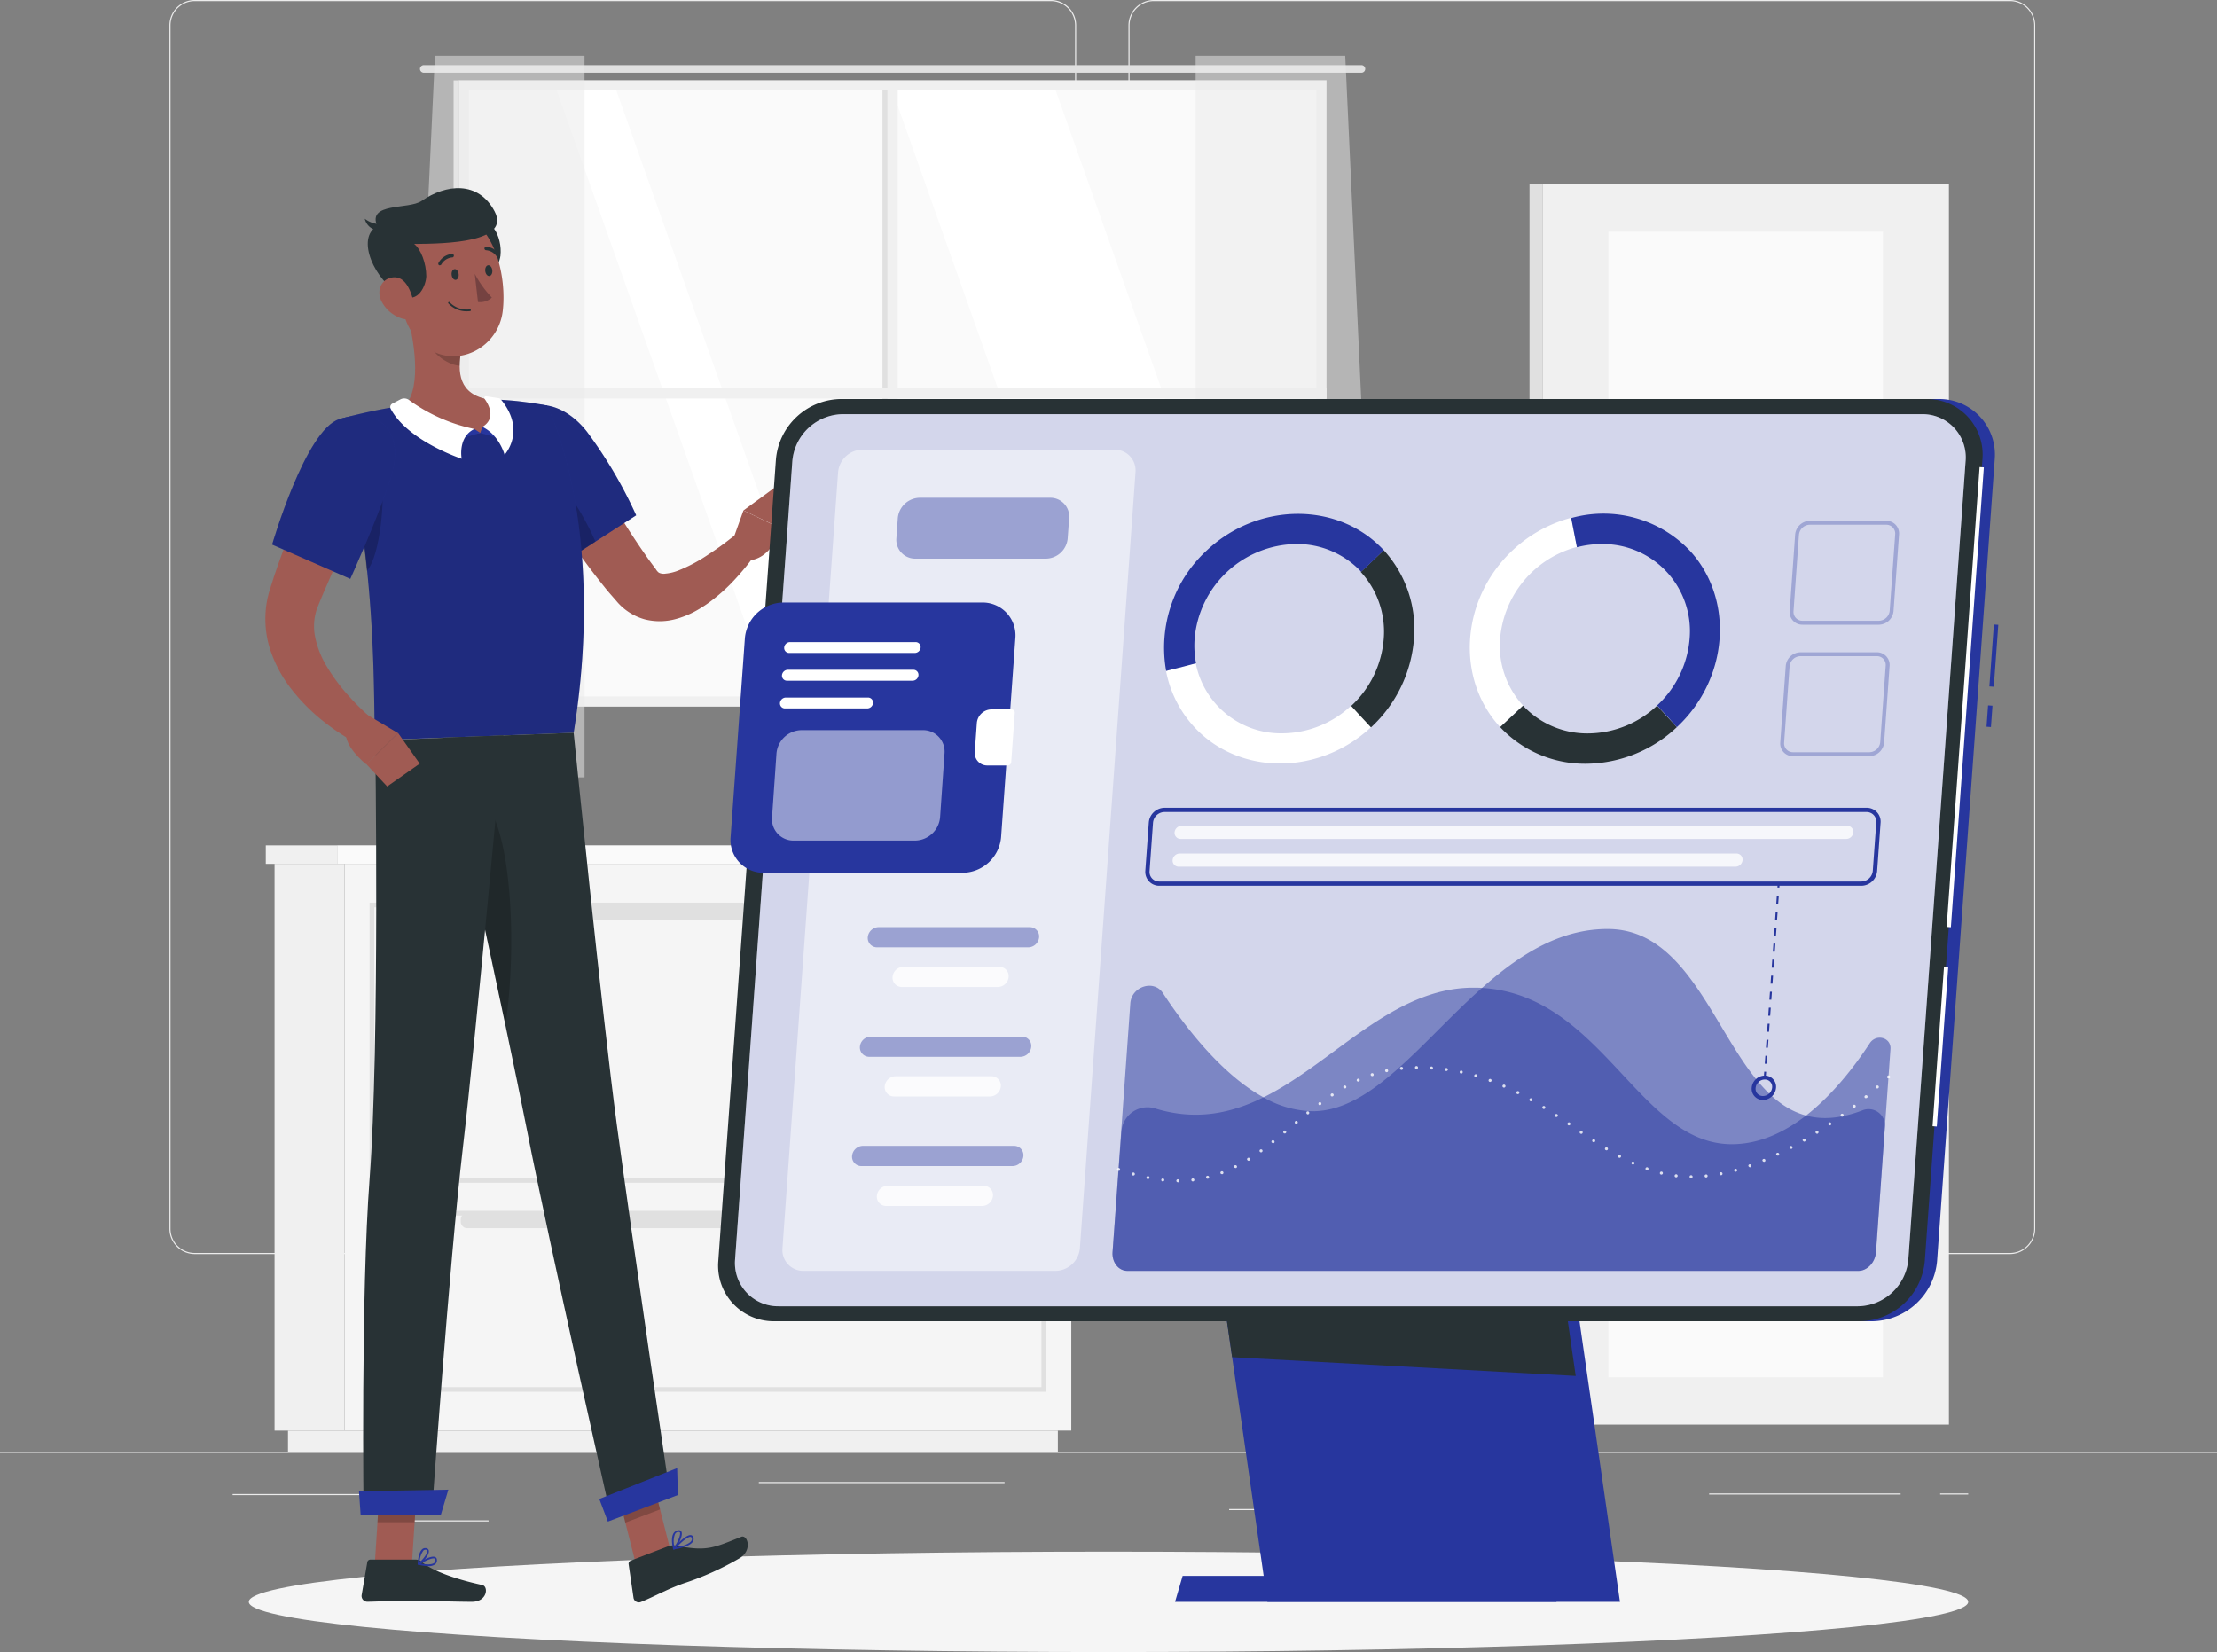 <svg xmlns="http://www.w3.org/2000/svg" viewBox="0 0 500 372.61"><rect x="0" y="0" width="500" height="372.61" fill="#808080" stroke="none"/><defs><style>.cls-1,.cls-6{fill:#ebebeb;}.cls-2{fill:#fafafa;}.cls-14,.cls-16,.cls-20,.cls-3{fill:#fff;}.cls-4{fill:#e0e0e0;}.cls-5{fill:#f0f0f0;}.cls-14,.cls-17,.cls-6{opacity:0.5;}.cls-7{fill:#f5f5f5;}.cls-8{fill:#a05b53;}.cls-9{fill:#283235;}.cls-10,.cls-13,.cls-15,.cls-17,.cls-19{fill:#27369e;}.cls-11,.cls-13{opacity:0.2;}.cls-12{fill:#754241;}.cls-15{opacity:0.4;}.cls-16,.cls-18,.cls-20{opacity:0.8;}.cls-19{opacity:0.3;}.cls-20{fill-rule:evenodd;}</style></defs><g id="Layer_2" data-name="Layer 2"><g id="Background_Complete" data-name="Background Complete"><rect class="cls-1" y="327.45" width="500" height="0.25"></rect><rect class="cls-1" x="52.46" y="336.97" width="33.12" height="0.25"></rect><rect class="cls-1" x="171.14" y="334.26" width="55.42" height="0.25"></rect><rect class="cls-1" x="91" y="342.91" width="19.19" height="0.25"></rect><rect class="cls-1" x="385.46" y="336.84" width="43.19" height="0.25"></rect><rect class="cls-1" x="437.56" y="336.84" width="6.33" height="0.25"></rect><rect class="cls-1" x="277.21" y="340.35" width="46.84" height="0.25"></rect><path class="cls-1" d="M237,282.85H43.91a5.71,5.71,0,0,1-5.7-5.71V5.71A5.71,5.71,0,0,1,43.91,0H237a5.71,5.71,0,0,1,5.71,5.71V277.14A5.71,5.71,0,0,1,237,282.85ZM43.91.25a5.46,5.46,0,0,0-5.45,5.46V277.14a5.46,5.46,0,0,0,5.45,5.46H237a5.47,5.47,0,0,0,5.46-5.46V5.71A5.47,5.47,0,0,0,237,.25Z"></path><path class="cls-1" d="M453.31,282.85H260.21a5.72,5.72,0,0,1-5.71-5.71V5.71A5.72,5.72,0,0,1,260.21,0h193.1A5.71,5.71,0,0,1,459,5.71V277.14A5.71,5.71,0,0,1,453.31,282.85ZM260.21.25a5.47,5.47,0,0,0-5.46,5.46V277.14a5.47,5.47,0,0,0,5.46,5.46h193.1a5.47,5.47,0,0,0,5.46-5.46V5.71A5.47,5.47,0,0,0,453.31.25Z"></path><rect class="cls-2" x="104.78" y="19.44" width="193.06" height="138.59"></rect><polygon class="cls-3" points="286.85 158.03 237.75 19.44 200.9 19.44 250 158.03 286.85 158.03"></polygon><polygon class="cls-3" points="187.76 158.03 138.66 19.44 125.22 19.44 174.32 158.03 187.76 158.03"></polygon><path class="cls-4" d="M95.58,14.68H307.05a.85.85,0,0,1,.85.85h0a.86.86,0,0,1-.85.86H95.58a.87.87,0,0,1-.86-.86h0A.86.86,0,0,1,95.58,14.68Z"></path><rect class="cls-5" x="200.17" y="19.14" width="2.29" height="139.19"></rect><rect class="cls-4" x="199.02" y="19.14" width="1.14" height="139.19"></rect><rect class="cls-5" x="200.17" y="-9.13" width="2.29" height="195.73" transform="translate(112.57 290.05) rotate(-90)"></rect><path class="cls-5" d="M103.45,157.08h0v-139H299.17v139h0v2.29H103.45Zm193.44,0V20.39H105.74V157.08Z"></path><rect class="cls-4" x="102.3" y="18.11" width="1.14" height="141.26"></rect><polygon class="cls-6" points="131.83 12.58 131.83 175.34 90.51 175.34 98.09 12.58 131.83 12.58"></polygon><polygon class="cls-6" points="269.65 12.58 269.65 175.34 310.97 175.34 303.39 12.58 269.65 12.58"></polygon><rect class="cls-5" x="61.92" y="194.84" width="15.76" height="127.83"></rect><rect class="cls-5" x="64.95" y="322.67" width="173.63" height="4.78"></rect><rect class="cls-7" x="77.68" y="194.84" width="163.92" height="127.83" transform="translate(319.29 517.5) rotate(180)"></rect><rect class="cls-5" x="59.94" y="190.67" width="16.11" height="4.17"></rect><rect class="cls-2" x="76.05" y="190.67" width="167.54" height="4.17" transform="translate(319.63 385.5) rotate(180)"></rect><path class="cls-4" d="M235.94,266.77H83.35V203.59H235.94ZM84.41,265.71H234.88V204.65H84.41Z"></path><path class="cls-4" d="M235.94,313.91H83.35V273.1H235.94ZM84.41,312.85H234.88V274.16H84.41Z"></path><rect class="cls-4" x="103.91" y="204.12" width="111.47" height="3.39" rx="1.4"></rect><rect class="cls-4" x="103.91" y="273.63" width="111.47" height="3.39" rx="1.4"></rect><rect class="cls-5" x="347.86" y="41.6" width="91.68" height="279.72" transform="translate(787.4 362.91) rotate(180)"></rect><rect class="cls-4" x="344.95" y="41.6" width="2.91" height="279.72"></rect><rect class="cls-2" x="362.73" y="52.27" width="61.93" height="258.38" transform="translate(787.4 362.91) rotate(180)"></rect></g><g id="Shadow"><ellipse id="_Path_" data-name="&lt;Path&gt;" class="cls-7" cx="250" cy="361.29" rx="193.89" ry="11.32"></ellipse></g><g id="Character"><polygon class="cls-8" points="143.36 352.58 151.19 349.61 146.39 330.69 138.56 333.66 143.36 352.58"></polygon><polygon class="cls-8" points="84.53 352.73 92.9 352.73 94.16 333.34 85.78 333.34 84.53 352.73"></polygon><path class="cls-9" d="M93.74,351.76H83.53a.7.7,0,0,0-.69.57l-1.28,7.45a1.31,1.31,0,0,0,1.3,1.49c3.28-.06,5.67-.25,9.81-.25,2.54,0,10.23.26,13.75.26s3.8-3.47,2.34-3.79c-6.52-1.41-11.48-3.36-13.64-5.21A2.1,2.1,0,0,0,93.74,351.76Z"></path><path class="cls-9" d="M150.79,348.72,142.24,352a.74.74,0,0,0-.47.79l1.1,7.54a1.22,1.22,0,0,0,1.65,1c3.06-1.23,5.67-2.78,9.57-4.18a65.3,65.3,0,0,0,12.78-5.74c2.9-1.85,1.68-5.34.31-4.79-6.22,2.49-7.75,3.32-14.28,2.06A3.87,3.87,0,0,0,150.79,348.72Z"></path><path class="cls-8" d="M128.7,97.54c2.63,4.66,5.41,9.46,8.21,14.1s5.67,9.27,8.72,13.6c.73,1.09,1.55,2.14,2.29,3.15a2.67,2.67,0,0,0,.65.76,2.42,2.42,0,0,0,1.52.23,10.29,10.29,0,0,0,2.79-.66,35,35,0,0,0,6.46-3.38c1.08-.71,2.18-1.44,3.25-2.22s2.15-1.62,3.13-2.38l4.69,4.18a44.42,44.42,0,0,1-2.75,3.58c-.95,1.13-1.95,2.25-3,3.31a39,39,0,0,1-3.43,3.07,29.45,29.45,0,0,1-4,2.74,20.28,20.28,0,0,1-5.08,2.07,13.75,13.75,0,0,1-6.75,0,12.78,12.78,0,0,1-6.17-3.89c-1-1.17-2-2.25-2.9-3.4a157.06,157.06,0,0,1-10.09-14c-3.1-4.82-6-9.65-8.66-14.79Z"></path><path class="cls-10" d="M113.84,97.92c-2.25,7.69,13.64,28.63,13.64,28.63l16-10.32A102.15,102.15,0,0,0,132.4,97.4C125.84,89,116.32,89.49,113.84,97.92Z"></path><path class="cls-11" d="M113.84,97.92c-2.25,7.69,13.64,28.63,13.64,28.63l16-10.32A102.15,102.15,0,0,0,132.4,97.4C125.84,89,116.32,89.49,113.84,97.92Z"></path><path class="cls-11" d="M123.61,106.94c3.3,1.41,8.15,9.35,10.68,15.23l-6.81,4.37a128.09,128.09,0,0,1-10.22-16C119.41,108.16,121.87,106.2,123.61,106.94Z"></path><path class="cls-8" d="M164.73,123.35l2.94-8.22,8.33,4s-1.73,7.33-7.83,7.32Z"></path><polygon class="cls-8" points="175.08 109.71 178.61 113.61 176 119.11 167.67 115.13 175.08 109.71"></polygon><polygon class="cls-11" points="146.39 330.69 148.86 340.45 141.03 343.42 138.56 333.67 146.39 330.69"></polygon><polygon class="cls-11" points="85.78 333.35 94.16 333.35 93.51 343.34 85.13 343.34 85.78 333.35"></polygon><path class="cls-10" d="M76.52,94.53c9,31.81,7.54,65.56,8.1,72.41,6.57-.23,31.29-1.16,44.76-1.67,7.61-47.42-6-73.81-6-73.81s-2.87-.56-6.78-1c-1.22-.12-2.54-.23-3.92-.3-.76,0-1.53-.07-2.31-.09a167.43,167.43,0,0,0-19,1.41c-1.19.15-2.4.33-3.58.52s-2.15.39-3.16.59C80,93.54,76.52,94.53,76.52,94.53Z"></path><path class="cls-11" d="M76.52,94.53c9,31.81,7.54,65.56,8.1,72.41,6.57-.23,31.29-1.16,44.76-1.67,7.61-47.42-6-73.81-6-73.81s-2.87-.56-6.78-1c-1.22-.12-2.54-.23-3.92-.3-.76,0-1.53-.07-2.31-.09a167.43,167.43,0,0,0-19,1.41c-1.19.15-2.4.33-3.58.52s-2.15.39-3.16.59C80,93.54,76.52,94.53,76.52,94.53Z"></path><path class="cls-11" d="M86.05,108.17c.8,3.08-.12,17.12-3.33,20.59-.44-4.5-1-9.19-1.8-14Z"></path><path class="cls-8" d="M91.62,70c1.65,6,3.68,17.13-.29,21.52,3.57,3.06,8.19,6.55,15.46,6.26s5.64-5.18,3.53-7.67c-6.94-1.12-7.14-6.19-6.3-11Z"></path><polygon class="cls-10" points="106.98 96.75 108.3 97.64 103.48 99.04 104.72 96.81 106.98 96.75"></polygon><polygon class="cls-10" points="108.8 96.28 108.3 97.64 113.14 99.04 112.81 96.45 108.8 96.28"></polygon><path class="cls-3" d="M88.44,91.06l1.9-1a1.83,1.83,0,0,1,1.92.17A38.13,38.13,0,0,0,107,96.75c-3.82,1.82-2.88,6.72-2.88,6.72s-12.15-4-16-11.26A.86.86,0,0,1,88.44,91.06Z"></path><path class="cls-3" d="M112.44,89.8l-2.79-.42a.37.37,0,0,0-.36.58c1,1.38,2.6,4.44-.49,6.32,3.82,1.82,5,6.29,5,6.29s5-5.37-.82-12.46A.88.88,0,0,0,112.44,89.8Z"></path><path class="cls-11" d="M96.67,73.71,104,79.08a19.13,19.13,0,0,0-.33,3.42c-2.63-.19-6.42-2.78-6.9-5.48A9.29,9.29,0,0,1,96.67,73.71Z"></path><path class="cls-9" d="M112.87,57.66c-.34,2.9-3.13,5.41-4.93,6L105.69,51C110.74,47.48,113.34,53.57,112.87,57.66Z"></path><path class="cls-8" d="M89.09,61.15c1.46,8.18,1.89,13,6.54,16.79,7,5.64,16.73.7,17.75-7.75.92-7.61-1.62-19.71-10.06-22.06A11.34,11.34,0,0,0,89.09,61.15Z"></path><path class="cls-9" d="M90.65,66.67c3.79,2,5.45-2.52,5.49-4.35,0-2.92-1.22-6.13-2.73-7.3,7.32-.05,21.8-.37,18.14-7.34s-11-6.17-16.47-2.36c-2.91,2-12.33.26-10,5.7C80.17,53.63,84.43,63.36,90.65,66.67Z"></path><path class="cls-9" d="M85.88,50.57a6,6,0,0,1-3.61-1.23A3.43,3.43,0,0,0,85.47,52Z"></path><path class="cls-8" d="M86,67.88a7.9,7.9,0,0,0,4.57,3.94c2.64.85,3.24-1.56,2.6-4.11-.58-2.29-1.82-5.41-4.51-5.15S84.88,65.58,86,67.88Z"></path><path class="cls-9" d="M139.13,253.8c-3.4-25.33-9.75-88.53-9.75-88.53L100,166.37s13.88,63.16,18.9,88.77,19,87.41,19,87.41l13.26-5S142.68,280.13,139.13,253.8Z"></path><path class="cls-11" d="M111,183.4a15.58,15.58,0,0,0-6.55,3.35c2.78,12.77,6.41,29.58,9.53,44.39C116.06,218.31,116.12,194.09,111,183.4Z"></path><path class="cls-9" d="M113.51,165.87s-6.25,68.55-9.11,92.92c-3.13,26.69-7,82.62-7,82.62H82s-.63-49.47,1.36-75.59C85.65,236.06,84.63,167,84.63,167Z"></path><polygon class="cls-10" points="99.4 341.74 81.34 341.74 80.96 336.34 101.12 335.99 99.4 341.74"></polygon><polygon class="cls-10" points="152.89 337.2 137.09 343.19 135.16 338.09 152.72 331.12 152.89 337.2"></polygon><path class="cls-9" d="M101.86,62c.07.67.49,1.18.93,1.12s.73-.63.65-1.3-.49-1.18-.93-1.12S101.78,61.34,101.86,62Z"></path><path class="cls-9" d="M109.44,61.14c.08.67.5,1.17.93,1.12s.74-.63.66-1.31-.5-1.17-.94-1.12S109.36,60.47,109.44,61.14Z"></path><path class="cls-12" d="M107.07,61.75a24.37,24.37,0,0,0,3.86,5.37,3.9,3.9,0,0,1-3.13,1Z"></path><path class="cls-9" d="M105.18,70.21a5.57,5.57,0,0,1-4.05-1.76.19.19,0,0,1,0-.28.2.2,0,0,1,.28,0A5.33,5.33,0,0,0,106,69.77a.2.2,0,0,1,0,.4A6.7,6.7,0,0,1,105.18,70.21Z"></path><path class="cls-9" d="M99.24,59.83a.46.46,0,0,1-.2,0,.4.4,0,0,1-.14-.55,3.91,3.91,0,0,1,3-2,.4.4,0,1,1,0,.79h0a3.14,3.14,0,0,0-2.38,1.61A.4.4,0,0,1,99.24,59.83Z"></path><path class="cls-9" d="M112.41,58.15a.38.38,0,0,1-.33-.18,3.18,3.18,0,0,0-2.43-1.53.39.39,0,0,1-.39-.4.4.4,0,0,1,.4-.39,3.93,3.93,0,0,1,3.09,1.89.4.4,0,0,1-.12.55A.46.46,0,0,1,112.41,58.15Z"></path><path class="cls-10" d="M96.58,353.23a9.57,9.57,0,0,1-2.21-.31.19.19,0,0,1-.15-.16.19.19,0,0,1,.08-.2c.29-.19,2.91-1.85,3.86-1.37a.67.67,0,0,1,.37.56,1.14,1.14,0,0,1-.36,1.05A2.42,2.42,0,0,1,96.58,353.23Zm-1.64-.58c1.43.28,2.52.23,3-.16a.77.77,0,0,0,.24-.71.28.28,0,0,0-.14-.24C97.51,351.3,96,352,94.94,352.65Z"></path><path class="cls-10" d="M94.42,352.93a.23.23,0,0,1-.11,0,.22.22,0,0,1-.1-.18c0-.11.09-2.52,1-3.32a1,1,0,0,1,.83-.25h0a.69.69,0,0,1,.66.52c.22.93-1.36,2.77-2.21,3.24Zm1.52-3.39a.63.63,0,0,0-.44.17,4.54,4.54,0,0,0-.86,2.62c.83-.65,1.82-2,1.69-2.59,0-.05,0-.17-.3-.2h-.09Z"></path><path class="cls-10" d="M152,349.51a.17.17,0,0,1-.18-.1.21.21,0,0,1,0-.23c.29-.31,2.83-3.1,4-2.94a.65.65,0,0,1,.5.38h0a1.12,1.12,0,0,1,0,1c-.57,1.08-2.93,1.62-4.29,1.85Zm3.69-2.88c-.67,0-2.13,1.32-3.15,2.38,1.84-.36,3.1-.93,3.42-1.54a.74.74,0,0,0,0-.68.24.24,0,0,0-.19-.15Z"></path><path class="cls-10" d="M152,349.51h-.06a.2.2,0,0,1-.14-.14c0-.09-.61-2.28.07-3.48a1.5,1.5,0,0,1,.91-.71h0c.53-.14.77.06.89.26.48.83-.75,3.23-1.54,4A.19.19,0,0,1,152,349.51Zm1.09-4a.59.59,0,0,0-.21,0h0a1,1,0,0,0-.66.52,4.62,4.62,0,0,0-.12,2.81c.74-.95,1.51-2.76,1.22-3.26C153.28,345.61,153.23,345.53,153.06,345.53Zm-.26-.15h0Z"></path><path class="cls-8" d="M85.72,106.36c-2.51,5.18-5.07,10.52-7.55,15.78-1.23,2.65-2.47,5.28-3.63,7.93l-1.74,4L72,136l-.2.5-.15.37c-.1.23-.17.47-.26.71a12.16,12.16,0,0,0-.32,6.08,21,21,0,0,0,2.63,6.66,42.22,42.22,0,0,0,4.76,6.44c.91,1,1.87,2.06,2.87,3q.75.74,1.53,1.44c.49.46,1.06,1,1.5,1.35L81,167.94a42,42,0,0,1-4.19-2.46q-2-1.3-3.89-2.8a42.91,42.91,0,0,1-7-7,29.33,29.33,0,0,1-5.05-9.36,22.55,22.55,0,0,1-.49-11.58c.13-.48.23-1,.38-1.43l.39-1.24.7-2.2c.5-1.45,1-2.92,1.52-4.34,1.05-2.88,2.15-5.71,3.34-8.51,2.33-5.63,4.86-11,7.72-16.5Z"></path><path class="cls-10" d="M76.52,94.53c-7.64,2.39-15.15,28.3-15.15,28.3L79,130.56s5.72-12.51,9-22.33C91.63,97.55,85.77,91.63,76.52,94.53Z"></path><path class="cls-11" d="M76.52,94.53c-7.64,2.39-15.15,28.3-15.15,28.3L79,130.56s5.72-12.51,9-22.33C91.63,97.55,85.77,91.63,76.52,94.53Z"></path><path class="cls-8" d="M82.46,161l7.31,4.35-7.11,7.08s-6.17-4.75-4.33-8.48Z"></path><polygon class="cls-8" points="94.66 172.24 87.32 177.38 82.66 172.39 89.77 165.31 94.66 172.24"></polygon></g><g id="Screen"><rect class="cls-10" x="446.3" y="161.04" width="4.83" height="1" transform="translate(255.18 597.42) rotate(-85.86)"></rect><rect class="cls-10" x="442.69" y="147.38" width="14.01" height="1" transform="translate(269.71 585.72) rotate(-85.86)"></rect><path class="cls-10" d="M422.32,298H177.39a12.54,12.54,0,0,1-12.64-13.61l13-180.8A14.91,14.91,0,0,1,192.3,90H437.23a12.54,12.54,0,0,1,12.64,13.61l-13,180.8A14.91,14.91,0,0,1,422.32,298Z"></path><polygon class="cls-10" points="365.35 361.29 285.84 361.29 271.67 263.04 351.18 263.04 365.35 361.29"></polygon><polygon class="cls-10" points="352.72 355.43 266.72 355.43 265.01 361.29 351.02 361.29 352.72 355.43"></polygon><polygon class="cls-9" points="355.37 310.34 277.88 306.1 271.67 263.04 348.55 263.04 355.37 310.34"></polygon><path class="cls-9" d="M419.56,298H174.62A12.53,12.53,0,0,1,162,284.4l13-180.8A14.91,14.91,0,0,1,189.53,90H434.47A12.53,12.53,0,0,1,447.1,103.6l-13,180.8A14.9,14.9,0,0,1,419.56,298Z"></path><rect class="cls-3" x="391.26" y="156.77" width="103.98" height="0.96" transform="translate(254.68 588.11) rotate(-85.9)"></rect><rect class="cls-3" x="419.6" y="235.6" width="36.01" height="0.96" transform="translate(170.85 655.69) rotate(-85.9)"></rect><path class="cls-3" d="M419,294.62H175.62A9.75,9.75,0,0,1,165.79,284L178.7,104a11.59,11.59,0,0,1,11.35-10.59H433.47A9.75,9.75,0,0,1,443.3,104L430.39,284A11.59,11.59,0,0,1,419,294.62Z"></path><path class="cls-13" d="M419,294.62H175.62A9.75,9.75,0,0,1,165.79,284L178.7,104a11.59,11.59,0,0,1,11.35-10.59H433.47A9.75,9.75,0,0,1,443.3,104L430.39,284A11.59,11.59,0,0,1,419,294.62Z"></path><path class="cls-14" d="M238.06,286.64H181.22a4.7,4.7,0,0,1-4.75-5.11l12.54-175a5.6,5.6,0,0,1,5.49-5.12h56.84a4.7,4.7,0,0,1,4.75,5.12l-12.54,175A5.6,5.6,0,0,1,238.06,286.64Z"></path><path class="cls-15" d="M235.86,126H206.44a4.25,4.25,0,0,1-4.28-4.61l.32-4.51a5.05,5.05,0,0,1,4.94-4.61h29.43a4.25,4.25,0,0,1,4.28,4.61l-.33,4.51A5,5,0,0,1,235.86,126Z"></path><path class="cls-10" d="M217.15,196.85H172.24a7.41,7.41,0,0,1-7.47-8L168,143.89a8.81,8.81,0,0,1,8.62-8h44.92a7.41,7.41,0,0,1,7.46,8l-3.22,44.91A8.8,8.8,0,0,1,217.15,196.85Z"></path><path class="cls-3" d="M223.59,160a3.36,3.36,0,0,0-3.28,3.06l-.47,6.53a2.82,2.82,0,0,0,2.85,3.06h4.56a.82.82,0,0,0,.81-.76l.8-11.13a.7.7,0,0,0-.71-.76Z"></path><path class="cls-3" d="M206.26,147.27H178a1.12,1.12,0,0,1-1.14-1.22h0a1.34,1.34,0,0,1,1.32-1.23h28.31a1.13,1.13,0,0,1,1.14,1.23h0A1.34,1.34,0,0,1,206.26,147.27Z"></path><path class="cls-3" d="M205.82,153.53H177.5a1.13,1.13,0,0,1-1.14-1.23h0a1.35,1.35,0,0,1,1.32-1.23H206a1.13,1.13,0,0,1,1.14,1.23h0A1.34,1.34,0,0,1,205.82,153.53Z"></path><path class="cls-3" d="M195.58,159.78H177.05a1.13,1.13,0,0,1-1.14-1.22h0a1.34,1.34,0,0,1,1.32-1.23h18.53a1.13,1.13,0,0,1,1.14,1.23h0A1.34,1.34,0,0,1,195.58,159.78Z"></path><path class="cls-14" d="M206.34,189.59H179a4.84,4.84,0,0,1-4.88-5.26l1-14.39a5.75,5.75,0,0,1,5.63-5.26h27.39a4.84,4.84,0,0,1,4.88,5.26l-1,14.39A5.76,5.76,0,0,1,206.34,189.59Z"></path><path class="cls-15" d="M231.91,213.67H197.83a2.11,2.11,0,0,1-2.12-2.28h0a2.5,2.5,0,0,1,2.45-2.28h34.08a2.1,2.1,0,0,1,2.11,2.28h0A2.5,2.5,0,0,1,231.91,213.67Z"></path><path class="cls-16" d="M225,222.61H203.42a2.09,2.09,0,0,1-2.12-2.27h0a2.49,2.49,0,0,1,2.44-2.28h21.63a2.09,2.09,0,0,1,2.11,2.28h0A2.48,2.48,0,0,1,225,222.61Z"></path><path class="cls-15" d="M230.14,238.36H196.06a2.11,2.11,0,0,1-2.12-2.28h0a2.49,2.49,0,0,1,2.45-2.28h34.08a2.09,2.09,0,0,1,2.11,2.28h0A2.49,2.49,0,0,1,230.14,238.36Z"></path><path class="cls-16" d="M223.27,247.3H201.65a2.1,2.1,0,0,1-2.12-2.28h0a2.5,2.5,0,0,1,2.44-2.28H223.6a2.11,2.11,0,0,1,2.12,2.28h0A2.49,2.49,0,0,1,223.27,247.3Z"></path><path class="cls-15" d="M228.37,263H194.29a2.1,2.1,0,0,1-2.12-2.28h0a2.5,2.5,0,0,1,2.45-2.28H228.7a2.1,2.1,0,0,1,2.11,2.28h0A2.48,2.48,0,0,1,228.37,263Z"></path><path class="cls-16" d="M221.5,272H199.88a2.1,2.1,0,0,1-2.12-2.28h0a2.5,2.5,0,0,1,2.44-2.28h21.63a2.11,2.11,0,0,1,2.12,2.28h0A2.5,2.5,0,0,1,221.5,272Z"></path><path class="cls-17" d="M421.68,235.31c1.48-2.25,4.87-1.3,4.68,1.31l-3.28,45.75c-.17,2.36-1.95,4.27-4,4.27H254.27c-2,0-3.52-1.91-3.35-4.27l2-27.18a5.89,5.89,0,0,1,7.42-5.24c9.29,2.9,17.25,1.2,24.65-2.47,15.82-7.85,29.06-24.71,47.25-24.71.7,0,1.39,0,2.06.06,27.06,1.63,35.3,35.24,56.26,35.24,6.2,0,11.85-2.67,16.78-6.48C413.32,246.92,418.25,240.55,421.68,235.31Z"></path><path class="cls-17" d="M425.1,254.16l-2,28.21c-.17,2.36-1.95,4.27-4,4.27H254.27c-2,0-3.52-1.91-3.35-4.27l4-56.06c.27-3.83,5.3-5.45,7.34-2.34,5.26,8,13.35,18.38,22.66,23.51a23.15,23.15,0,0,0,11.13,3.15c13.32,0,24.65-15.8,38.18-27.8,8.29-7.36,17.41-13.3,28.32-13.3,22.77,0,26.13,37,44.72,42.06,3.58,1,7.73.76,12.69-1.13A3.69,3.69,0,0,1,425.1,254.16Z"></path><g class="cls-18"><path class="cls-3" d="M425.91,243.23a.37.37,0,0,1-.24-.1.26.26,0,0,1-.07-.11.31.31,0,0,1,0-.13.33.33,0,0,1,.1-.24.34.34,0,0,1,.48,0,.31.31,0,0,1,.1.24.59.59,0,0,1,0,.13.44.44,0,0,1-.08.11A.35.35,0,0,1,425.91,243.23Z"></path><path class="cls-3" d="M265.64,266.66a.34.34,0,0,1-.34-.34h0a.34.34,0,0,1,.34-.33h0a.34.34,0,0,1,.34.34h0a.35.35,0,0,1-.34.35h0Zm-3.43-.19h0a.33.33,0,0,1-.31-.37h0a.34.34,0,0,1,.38-.3h0a.34.34,0,0,1,.3.37h0a.35.35,0,0,1-.34.31h0Zm6.47-.3a.34.34,0,0,1,.3-.38h0a.34.34,0,0,1,.38.3h0a.34.34,0,0,1-.3.38h0A.34.34,0,0,1,268.68,266.17Zm-9.85-.22a.36.36,0,0,1-.27-.41h0a.36.36,0,0,1,.41-.27h0a.36.36,0,0,1,.27.41h0a.35.35,0,0,1-.34.27h-.07Zm13.19-.34a.34.34,0,0,1,.25-.42h0a.35.35,0,0,1,.41.25h0a.35.35,0,0,1-.25.42h-.08A.33.33,0,0,1,272,265.61Zm109.37.14a.34.34,0,0,1-.34-.34h0a.34.34,0,0,1,.34-.34h0a.34.34,0,0,1,.34.34h0a.34.34,0,0,1-.34.34Zm3.05-.48a.33.33,0,0,1,.3-.37h0a.33.33,0,0,1,.38.3h0a.35.35,0,0,1-.31.38h0A.35.35,0,0,1,384.44,265.27Zm-6.47.27a.33.33,0,0,1-.29-.38h0a.34.34,0,0,1,.38-.3h0a.35.35,0,0,1,.3.38h0a.35.35,0,0,1-.34.31h0Zm-122.46-.41a.34.34,0,0,1-.24-.42h0a.36.36,0,0,1,.43-.24h0a.35.35,0,0,1,.23.43h0a.33.33,0,0,1-.33.24h-.09Zm132.29-.33a.33.33,0,0,1,.27-.4h0a.34.34,0,0,1,.4.27h0a.34.34,0,0,1-.27.4h-.06A.35.35,0,0,1,387.8,264.8Zm-13.19.12a.32.32,0,0,1-.25-.41h0a.34.34,0,0,1,.41-.25h0a.34.34,0,0,1,.25.41h0a.34.34,0,0,1-.33.26h-.08Zm-99.35-.28a.33.33,0,0,1,.2-.44h0a.34.34,0,0,1,.44.19h0a.34.34,0,0,1-.2.44h0a.27.27,0,0,1-.12,0h0A.35.35,0,0,1,275.26,264.64Zm115.85-.59a.34.34,0,0,1,.24-.43h0a.34.34,0,0,1,.42.24h0a.34.34,0,0,1-.24.42h0l-.09,0h0A.34.34,0,0,1,391.11,264.05Zm-19.78-.12h0a.34.34,0,0,1-.21-.43h0a.35.35,0,0,1,.44-.21h0a.35.35,0,0,1,.21.44h0a.35.35,0,0,1-.33.22h0A.2.2,0,0,1,371.33,263.93Zm-93-.64a.34.34,0,0,1,.15-.46h0a.35.35,0,0,1,.46.16h0a.33.33,0,0,1-.15.45h0a.29.29,0,0,1-.16,0h0A.34.34,0,0,1,278.37,263.29Zm116-.24a.33.33,0,0,1,.2-.43h0a.35.35,0,0,1,.43.21h0a.35.35,0,0,1-.21.44h0l-.11,0h0A.34.34,0,0,1,394.36,263.05Zm-26.19-.42h0a.34.34,0,0,1-.17-.45h0a.35.35,0,0,1,.45-.17h0a.34.34,0,0,1,.17.46h0a.35.35,0,0,1-.31.2h0A.23.23,0,0,1,368.17,262.63Zm29.36-.78a.33.33,0,0,1,.19-.44h0a.32.32,0,0,1,.44.18h0a.34.34,0,0,1-.18.45h0a.3.3,0,0,1-.13,0h0A.35.35,0,0,1,397.53,261.85Zm-116.2-.2a.35.35,0,0,1,.11-.48h0a.34.34,0,0,1,.47.11h0a.34.34,0,0,1-.11.47h0a.3.3,0,0,1-.18.06h0A.36.36,0,0,1,281.33,261.65Zm83.79-.55h0a.35.35,0,0,1-.14-.47h0a.35.35,0,0,1,.47-.13h0a.34.34,0,0,1,.13.46h0a.35.35,0,0,1-.3.18h0A.47.47,0,0,1,365.12,261.1Zm35.52-.62a.34.34,0,0,1,.16-.45h0a.35.35,0,0,1,.46.16h0a.34.34,0,0,1-.17.45h0a.4.4,0,0,1-.15,0h0A.34.34,0,0,1,400.64,260.48Zm-116.49-.71a.35.35,0,0,1,.08-.48h0a.35.35,0,0,1,.48.07h0a.35.35,0,0,1-.08.48h0a.37.37,0,0,1-.2.07h0A.35.35,0,0,1,284.15,259.77Zm78-.38h0a.33.33,0,0,1-.11-.46h0a.32.32,0,0,1,.46-.12h0a.34.34,0,0,1,.12.47h0a.35.35,0,0,1-.29.17h0A.37.37,0,0,1,362.17,259.39Zm41.51-.43a.34.34,0,0,1,.14-.46h0a.35.35,0,0,1,.46.14h0a.35.35,0,0,1-.14.47h0a.47.47,0,0,1-.16,0h0A.34.34,0,0,1,403.68,259Zm-116.81-1.24a.34.34,0,0,1,.05-.48h0a.35.35,0,0,1,.48.05h0a.36.36,0,0,1,0,.49h0a.36.36,0,0,1-.22.07h0A.3.3,0,0,1,286.87,257.72Zm72.42-.15h0a.34.34,0,0,1-.1-.47h0a.35.35,0,0,1,.48-.1h0a.35.35,0,0,1,.1.47h0a.34.34,0,0,1-.29.16h0A.41.41,0,0,1,359.29,257.57Zm47.36-.25a.34.34,0,0,1,.12-.47h0a.35.35,0,0,1,.47.12h0a.35.35,0,0,1-.12.47h0a.41.41,0,0,1-.18.05h0A.34.34,0,0,1,406.65,257.32Zm-50.19-1.64a.35.35,0,0,1-.09-.48h0a.36.36,0,0,1,.48-.09h0a.36.36,0,0,1,.09.48h0a.35.35,0,0,1-.29.15h0A.35.35,0,0,1,356.46,255.68Zm53.09-.12a.36.36,0,0,1,.11-.48h0a.34.34,0,0,1,.47.11h0a.34.34,0,0,1-.11.47h0a.28.28,0,0,1-.18.06h0A.36.36,0,0,1,409.55,255.56Zm-120,0a.35.35,0,0,1,0-.48h0a.36.36,0,0,1,.49,0h0a.34.34,0,0,1,0,.48h0a.3.3,0,0,1-.22.08h0A.35.35,0,0,1,289.5,255.58Zm122.9-1.88a.35.35,0,0,1,.08-.48h0a.34.34,0,0,1,.48.09h0a.34.34,0,0,1-.09.47h0a.35.35,0,0,1-.19.06h0A.34.34,0,0,1,412.4,253.7Zm-58.75.08a.33.33,0,0,1-.09-.47h0a.34.34,0,0,1,.47-.1h0a.34.34,0,0,1,.09.48h0a.32.32,0,0,1-.28.15h0A.35.35,0,0,1,353.65,253.78Zm-61.54-.38a.33.33,0,0,1,0-.48h0a.35.35,0,0,1,.48,0h0a.34.34,0,0,1,0,.48h0a.32.32,0,0,1-.22.08h0A.32.32,0,0,1,292.11,253.4Zm58.72-1.5a.33.33,0,0,1-.1-.47h0a.33.33,0,0,1,.47-.1h0a.34.34,0,0,1,.1.47h0a.32.32,0,0,1-.28.15h0A.32.32,0,0,1,350.83,251.9Zm64.35-.16a.33.33,0,0,1,.07-.47h0a.35.35,0,0,1,.48.07h0a.35.35,0,0,1-.08.48h0a.36.36,0,0,1-.2.06h0A.31.31,0,0,1,415.18,251.74Zm-120.46-.51a.34.34,0,0,1,0-.48h0a.35.35,0,0,1,.48.05h0a.34.34,0,0,1-.05.48h0a.3.3,0,0,1-.22.08h0A.33.33,0,0,1,294.72,251.23ZM348,250.07a.34.34,0,0,1-.11-.47h0a.34.34,0,0,1,.47-.11h0a.34.34,0,0,1,.11.47h0a.35.35,0,0,1-.29.17h0A.3.3,0,0,1,348,250.07Zm69.92-.36a.34.34,0,0,1,.06-.48h0a.34.34,0,0,1,.48.06h0a.36.36,0,0,1-.06.48h0a.31.31,0,0,1-.2.07h0A.34.34,0,0,1,417.9,249.71Zm-120.52-.58a.35.35,0,0,1,.07-.48h0a.35.35,0,0,1,.48.07h0a.35.35,0,0,1-.07.48h0a.37.37,0,0,1-.2.07h0A.35.35,0,0,1,297.38,249.13Zm47.69-.79a.34.34,0,0,1-.12-.47h0a.33.33,0,0,1,.46-.12h0a.33.33,0,0,1,.13.46h0a.35.35,0,0,1-.3.18h0A.41.41,0,0,1,345.07,248.34Zm75.48-.75a.34.34,0,0,1,.05-.48h0a.34.34,0,0,1,.48,0h0a.35.35,0,0,1,0,.48h0a.4.4,0,0,1-.22.08h0A.34.34,0,0,1,420.55,247.59Zm-120.41-.44a.34.34,0,0,1,.09-.48h0a.35.35,0,0,1,.48.1h0a.34.34,0,0,1-.1.47h0a.33.33,0,0,1-.19.06h0A.35.35,0,0,1,300.14,247.15Zm42-.42a.34.34,0,0,1-.14-.46h0a.34.34,0,0,1,.46-.15h0a.37.37,0,0,1,.15.47h0a.37.37,0,0,1-.31.18h0A.32.32,0,0,1,342.1,246.73Zm81-1.33a.34.34,0,0,1,0-.48h0a.35.35,0,0,1,.48,0h0a.35.35,0,0,1,0,.48h0a.31.31,0,0,1-.22.09h0A.34.34,0,0,1,423.15,245.4ZM303,245.34a.34.34,0,0,1,.13-.47h0a.34.34,0,0,1,.46.13h0a.34.34,0,0,1-.13.47h0a.38.38,0,0,1-.17,0h0A.34.34,0,0,1,303,245.34Zm36.05-.06h0a.34.34,0,0,1-.17-.45h0a.34.34,0,0,1,.45-.17h0a.33.33,0,0,1,.17.45h0a.34.34,0,0,1-.31.2h0A.35.35,0,0,1,339.06,245.28ZM335.94,244a.33.33,0,0,1-.2-.44h0a.35.35,0,0,1,.44-.2h0a.35.35,0,0,1,.2.44h0a.33.33,0,0,1-.32.22h0A.25.25,0,0,1,335.94,244ZM306,243.77a.35.35,0,0,1,.17-.45h0a.34.34,0,0,1,.46.17h0a.34.34,0,0,1-.18.45h0a.32.32,0,0,1-.14,0h0A.34.34,0,0,1,306,243.77Zm26.73-.81a.35.35,0,0,1-.23-.43h0a.35.35,0,0,1,.43-.23h0a.35.35,0,0,1,.23.43h0a.35.35,0,0,1-.33.24h-.1Zm-23.59-.47a.34.34,0,0,1,.22-.43h0a.34.34,0,0,1,.43.22h0a.34.34,0,0,1-.22.43h0l-.11,0h0A.34.34,0,0,1,309.15,242.49Zm20.33-.36a.34.34,0,0,1-.26-.4h0a.33.33,0,0,1,.41-.26h0a.33.33,0,0,1,.26.4h0a.34.34,0,0,1-.34.27h-.07Zm-17.08-.57a.34.34,0,0,1,.27-.41h0a.34.34,0,0,1,.4.26h0a.34.34,0,0,1-.26.41h-.07A.35.35,0,0,1,312.4,241.56Zm13.77,0h0a.35.35,0,0,1-.29-.39h0a.33.33,0,0,1,.38-.29h0a.35.35,0,0,1,.29.39h0a.35.35,0,0,1-.34.29h-.05ZM315.74,241a.34.34,0,0,1,.3-.37h0a.33.33,0,0,1,.38.3h0a.35.35,0,0,1-.31.38h0A.35.35,0,0,1,315.74,241Zm7.08.22h0a.33.33,0,0,1-.32-.36h0a.34.34,0,0,1,.36-.32h0a.35.35,0,0,1,.32.37h0a.34.34,0,0,1-.34.32h0Zm-3.7-.44a.33.33,0,0,1,.34-.34h0a.34.34,0,0,1,.34.34h0a.34.34,0,0,1-.34.34h0A.34.34,0,0,1,319.12,240.76Z"></path><path class="cls-3" d="M252.25,264.06a.31.31,0,0,1-.13,0A.28.28,0,0,1,252,264a.21.21,0,0,1-.07-.11.28.28,0,0,1,0-.13.37.37,0,0,1,.1-.24.26.26,0,0,1,.11-.07.3.3,0,0,1,.26,0,.21.21,0,0,1,.11.07.33.33,0,0,1,.1.24.27.27,0,0,1,0,.13.23.23,0,0,1-.08.11.28.28,0,0,1-.11.08A.28.28,0,0,1,252.25,264.06Z"></path></g><path class="cls-3" d="M307.08,161.65h0l-2.33-2.51a22.89,22.89,0,0,1-15.56,6.26,19.57,19.57,0,0,1-19.52-15.84l-3.5.92h0l-3.2.84A25.8,25.8,0,0,0,269.36,164c10.15,10.94,28.14,10.94,39.86,0Z"></path><path class="cls-9" d="M312.07,124.09,309,127h0l-2.11,2a19.89,19.89,0,0,1,5.18,15.1,23,23,0,0,1-7.34,15.12l1.83,2h0l2.64,2.84A30.39,30.39,0,0,0,318.9,144,26.35,26.35,0,0,0,312.07,124.09Z"></path><path class="cls-10" d="M312.07,124.09c-10.15-10.92-28.14-10.92-39.85,0A29.83,29.83,0,0,0,263,151.32l4-1h0l2.74-.72a21.15,21.15,0,0,1-.32-5.54,23.33,23.33,0,0,1,22.9-21.36,19.79,19.79,0,0,1,14.66,6.26l2.7-2.53h0Z"></path><path class="cls-3" d="M340.8,161.65h0l2.69-2.52A19.89,19.89,0,0,1,338.32,144a23.42,23.42,0,0,1,17.32-20.64l-.68-3.44h0l-.61-3.14a30.88,30.88,0,0,0-13.16,7.29C329.47,135,328.18,153,338.33,164Z"></path><path class="cls-9" d="M378.19,164l-2.65-2.85h0l-1.82-2a22.88,22.88,0,0,1-15.56,6.27,19.81,19.81,0,0,1-14.67-6.26l-2.11,2h0L338.33,164a26.21,26.21,0,0,0,19.34,8.26A30.26,30.26,0,0,0,378.19,164Z"></path><path class="cls-10" d="M378.19,164c11.71-10.93,13-28.92,2.86-39.86a26.89,26.89,0,0,0-26.7-7.29l.76,3.88h0l.53,2.7a22,22,0,0,1,5.58-.72A19.63,19.63,0,0,1,381.06,144a23,23,0,0,1-7.34,15.11l2.34,2.53h0Z"></path><path class="cls-19" d="M425.42,118.35a2,2,0,0,1,2,2.15l-1.24,17.24a2.51,2.51,0,0,1-2.43,2.27H406.49a2,2,0,0,1-2-2.14l1.23-17.25a2.51,2.51,0,0,1,2.43-2.27h17.25m0-.88H408.17a3.39,3.39,0,0,0-3.31,3.09l-1.23,17.25a2.85,2.85,0,0,0,2.86,3.09h17.25a3.38,3.38,0,0,0,3.31-3.09l1.24-17.25a2.85,2.85,0,0,0-2.87-3.09Z"></path><path class="cls-19" d="M423.29,148a1.94,1.94,0,0,1,1.47.63,2,2,0,0,1,.52,1.52l-1.23,17.24a2.52,2.52,0,0,1-2.43,2.27H404.37a2,2,0,0,1-2-2.14l1.24-17.25a2.51,2.51,0,0,1,2.43-2.27h17.24m0-.88H406.05a3.38,3.38,0,0,0-3.31,3.09l-1.24,17.25a2.85,2.85,0,0,0,2.87,3.09h17.25a3.39,3.39,0,0,0,3.31-3.09l1.23-17.25a2.85,2.85,0,0,0-2.87-3.09Z"></path><path class="cls-10" d="M398,243.48a1.63,1.63,0,0,1,1.67,1.8,2.1,2.1,0,0,1-2.06,1.92,1.63,1.63,0,0,1-1.67-1.8,2.1,2.1,0,0,1,2.06-1.92m0-.89a3,3,0,0,0-2.94,2.75,2.52,2.52,0,0,0,2.55,2.75,3,3,0,0,0,2.94-2.75,2.52,2.52,0,0,0-2.55-2.75Z"></path><polygon class="cls-10" points="398.26 242.61 397.82 242.58 397.89 241.7 398.32 241.73 398.26 242.61"></polygon><path class="cls-10" d="M398.45,239.92l-.44,0,.13-1.8.44,0Zm.26-3.61-.44,0,.13-1.81.44,0Zm.26-3.61-.44,0,.13-1.81.44,0Zm.26-3.61-.44,0,.13-1.81.44,0Zm.26-3.61-.44,0,.13-1.8.44,0Zm.26-3.62-.44,0,.13-1.8.44,0Zm.26-3.61-.44,0,.13-1.81.44,0Zm.26-3.61-.44,0,.13-1.81.44,0Zm.26-3.61-.44,0,.13-1.81.44,0Zm.25-3.61-.44,0,.13-1.81.44,0Zm.26-3.62-.44,0,.13-1.8.44,0Z"></path><rect class="cls-10" x="400.67" y="199.52" width="0.88" height="0.44" transform="translate(173.47 585.7) rotate(-85.94)"></rect><path class="cls-10" d="M419.78,199.78H261.44a3.14,3.14,0,0,1-3.14-3.38l.79-10.9a3.61,3.61,0,0,1,3.54-3.31H421a3.12,3.12,0,0,1,3.13,3.38l-.78,10.9A3.62,3.62,0,0,1,419.78,199.78ZM262.63,183.15a2.64,2.64,0,0,0-2.59,2.42l-.78,10.9a2.16,2.16,0,0,0,.57,1.66,2.14,2.14,0,0,0,1.61.69H419.78a2.64,2.64,0,0,0,2.59-2.42l.79-10.9a2.18,2.18,0,0,0-2.18-2.35Z"></path><path class="cls-20" d="M416.38,189.22H266.28a1.37,1.37,0,0,1-1.38-1.48h0a1.62,1.62,0,0,1,1.59-1.48H416.6a1.36,1.36,0,0,1,1.37,1.48h0A1.61,1.61,0,0,1,416.38,189.22Z"></path><path class="cls-20" d="M391.37,195.48H265.83a1.37,1.37,0,0,1-1.37-1.49h0a1.62,1.62,0,0,1,1.59-1.48H391.58A1.37,1.37,0,0,1,393,194h0A1.63,1.63,0,0,1,391.37,195.48Z"></path></g></g></svg>